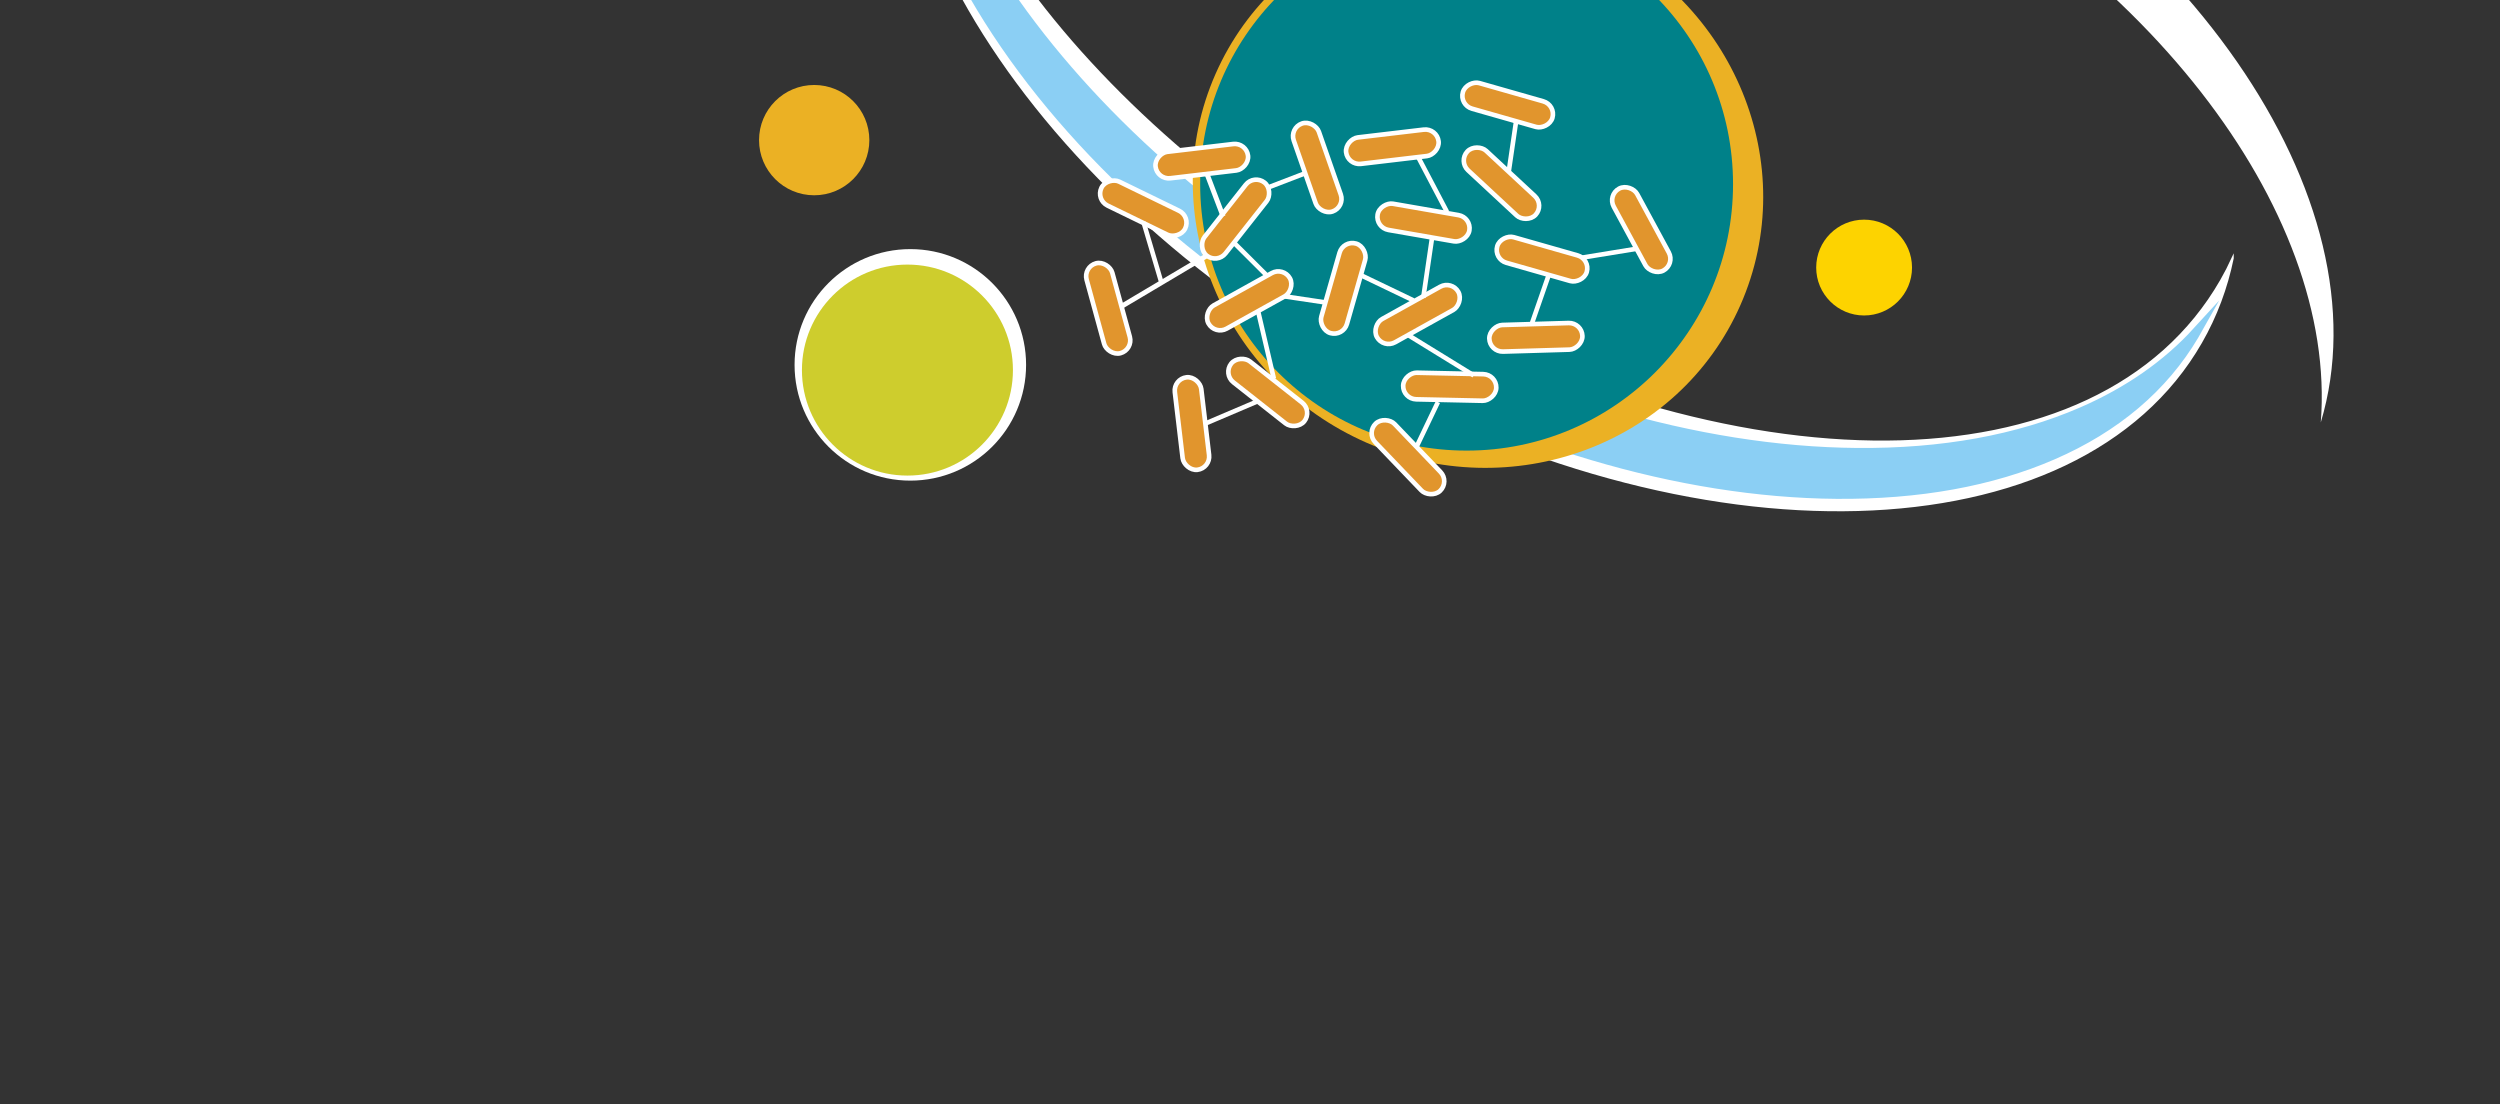 <?xml version="1.0" encoding="UTF-8"?><svg id="Ebene_1" xmlns="http://www.w3.org/2000/svg" viewBox="0 0 1150 508"><rect x="0" y="0" width="1150" height="508" fill="#333333" stroke="none"/><g opacity=".58"><path d="M-727.49,1760.71c-28.56.03-27.62-67.8-19.37-68.42,47.99-3.19,727.74-17.29,1321.19-429.49,417.93-290.28,588.77-612.19,745.13-892.27l181.38,661.13s-264.2,385.73-941.74,640.16c-717.92,269.6-1206.45,112.17-1286.59,88.88Z" fill="#ebb124"/></g><path d="M1027.01,118.81c-2.79,13.6-7.6,26.56-14.55,38.67-56.48,98.48-232.86,103.41-393.93,11.01-155.61-89.25-240.01-236.7-194.64-335.39-19.93,96.92,70.71,220.02,211.97,301.04,161.07,92.4,329.41,93.35,385.89-5.11,1.92-3.35,3.67-6.75,5.26-10.22Z" fill="#fff" stroke="#fff" stroke-miterlimit="10"/><path d="M844.71,227.47c-71.86-.6-152.17-24.42-226.13-67.08C543.98,117.37,483.25,59.51,447.58-2.52c-25.79-44.85-36.59-88.56-31.88-126.84,2.41,37.86,17.44,79.13,44.07,119.82,37.16,56.77,95.37,109.8,163.9,149.32,75.28,43.42,157.16,67.67,230.57,68.28,39.17.33,73.94-5.99,103.35-18.77,21.31-9.26,39.03-21.61,52.96-36.86-.36.64-.73,1.27-1.1,1.9-14.21,23.98-36.1,42.52-65.06,55.11-28.24,12.28-61.78,18.34-99.68,18.03Z" fill="#8bcff4" stroke="#8bcff4" stroke-miterlimit="10" stroke-width="4"/><ellipse cx="679.87" cy="87.16" rx="127.27" ry="131.91" transform="translate(326.08 674.22) rotate(-66.23)" fill="#ebb124"/><circle cx="674.64" cy="84.72" r="122.56" fill="#008189"/><circle cx="418.75" cy="167.84" r="53.25" fill="#fff"/><circle cx="417.42" cy="170.24" r="48.53" fill="#cecd2d"/><path d="M1067.56,194.29c7.7-97.69-81.68-214.95-219.43-278.18-157.08-72.12-317.59-46.68-358.51,56.79-1.39,3.52-2.62,7.07-3.69,10.66,1.08-13.7,4.06-27.02,9.1-39.75,40.92-103.48,201.42-128.92,358.5-56.8,151.76,69.66,244.79,204.88,214.04,307.28Z" fill="#fff"/><circle cx="857.49" cy="123.08" r="22.04" fill="#fdd300"/><line x1="626.32" y1="126.74" x2="650.21" y2="138.21" fill="#e1952d" stroke="#fff" stroke-miterlimit="10" stroke-width="2.13"/><line x1="693.57" y1="81.99" x2="698.04" y2="51.5" fill="#e1952d" stroke="#fff" stroke-miterlimit="10" stroke-width="2.13"/><line x1="583.68" y1="127.66" x2="564.14" y2="108.18" fill="#e1952d" stroke="#fff" stroke-miterlimit="10" stroke-width="2.13"/><line x1="602.92" y1="78.72" x2="578.81" y2="87.97" fill="#e1952d" stroke="#fff" stroke-miterlimit="10" stroke-width="2.13"/><rect x="684.55" y="62.86" width="12.24" height="42.84" rx="6.12" ry="6.12" transform="translate(158.77 532.84) rotate(-47.1)" fill="#e1952d" stroke="#fff" stroke-miterlimit="10" stroke-width="2.13"/><rect x="687.34" y="26.86" width="12.24" height="42.84" rx="6.12" ry="6.12" transform="translate(456.88 701.92) rotate(-74.08)" fill="#e1952d" stroke="#fff" stroke-miterlimit="10" stroke-width="2.13"/><line x1="703.43" y1="152.35" x2="713.85" y2="122.39" fill="#e1952d" stroke="#fff" stroke-miterlimit="10" stroke-width="2.13"/><line x1="722.56" y1="119.36" x2="754.2" y2="114.2" fill="#e1952d" stroke="#fff" stroke-miterlimit="10" stroke-width="2.13"/><rect x="700.36" y="133.74" width="12.24" height="42.84" rx="6.12" ry="6.12" transform="translate(572.24 865.91) rotate(-91.69)" fill="#e1952d" stroke="#fff" stroke-miterlimit="10" stroke-width="2.13"/><rect x="748.87" y="84.19" width="12.24" height="42.84" rx="6.12" ry="6.12" transform="translate(40.77 372.17) rotate(-28.43)" fill="#e1952d" stroke="#fff" stroke-miterlimit="10" stroke-width="2.13"/><rect x="703.15" y="97.74" width="12.24" height="42.84" rx="6.12" ry="6.12" transform="translate(400.18 768.57) rotate(-74.08)" fill="#e1952d" stroke="#fff" stroke-miterlimit="10" stroke-width="2.13"/><rect x="660.77" y="156.49" width="12.24" height="42.84" rx="6.12" ry="6.12" transform="translate(474.57 840.78) rotate(-88.76)" fill="#e1952d" stroke="#fff" stroke-miterlimit="10" stroke-width="2.13"/><rect x="641.54" y="188.9" width="12.24" height="42.84" rx="6.12" ry="6.12" transform="translate(34.42 506.35) rotate(-43.76)" fill="#e1952d" stroke="#fff" stroke-miterlimit="10" stroke-width="2.13"/><rect x="645.93" y="123.28" width="12.24" height="42.84" rx="6.12" ry="6.12" transform="translate(842.57 784.86) rotate(-119.08)" fill="#e1952d" stroke="#fff" stroke-miterlimit="10" stroke-width="2.13"/><rect x="611.74" y="111.26" width="12.24" height="42.84" rx="6.12" ry="6.12" transform="translate(1175.66 429.7) rotate(-164.08)" fill="#e1952d" stroke="#fff" stroke-miterlimit="10" stroke-width="2.13"/><rect x="562.25" y="79.36" width="12.24" height="42.84" rx="6.12" ry="6.12" transform="translate(184.42 -330.24) rotate(38.25)" fill="#e1952d" stroke="#fff" stroke-miterlimit="10" stroke-width="2.13"/><rect x="546.68" y="52.7" width="12.24" height="42.84" rx="6.12" ry="6.12" transform="translate(561.45 -483.56) rotate(83.25)" fill="#e1952d" stroke="#fff" stroke-miterlimit="10" stroke-width="2.13"/><rect x="599.83" y="55.65" width="12.24" height="42.84" rx="6.12" ry="6.12" transform="translate(8.44 203.96) rotate(-19.24)" fill="#e1952d" stroke="#fff" stroke-miterlimit="10" stroke-width="2.13"/><rect x="577.05" y="159.11" width="12.24" height="42.84" rx="6.12" ry="6.12" transform="translate(80.36 526.73) rotate(-51.75)" fill="#e1952d" stroke="#fff" stroke-miterlimit="10" stroke-width="2.13"/><rect x="542.18" y="173.42" width="12.24" height="42.84" rx="6.12" ry="6.12" transform="translate(-19.1 65.79) rotate(-6.75)" fill="#e1952d" stroke="#fff" stroke-miterlimit="10" stroke-width="2.13"/><rect x="568.47" y="117" width="12.24" height="42.84" rx="6.12" ry="6.12" transform="translate(732.93 707.83) rotate(-119.08)" fill="#e1952d" stroke="#fff" stroke-miterlimit="10" stroke-width="2.13"/><line x1="555" y1="79.46" x2="562.62" y2="99.51" fill="#e1952d" stroke="#fff" stroke-miterlimit="10" stroke-width="2.28"/><line x1="555.11" y1="117.61" x2="516.24" y2="140.72" fill="#e1952d" stroke="#fff" stroke-miterlimit="10" stroke-width="2.28"/><line x1="554.76" y1="194.7" x2="578.43" y2="184.62" fill="#e1952d" stroke="#fff" stroke-miterlimit="10" stroke-width="2.13"/><rect x="519.77" y="74.32" width="12.24" height="42.84" rx="6.12" ry="6.12" transform="translate(842.13 -335.21) rotate(115.95)" fill="#e1952d" stroke="#fff" stroke-miterlimit="10" stroke-width="2.13"/><line x1="526.03" y1="102.2" x2="534.06" y2="129.36" fill="#e1952d" stroke="#fff" stroke-miterlimit="10" stroke-width="2.13"/><line x1="585.98" y1="174.24" x2="578.67" y2="142.94" fill="#e1952d" stroke="#fff" stroke-miterlimit="10" stroke-width="2.13"/><line x1="610.39" y1="139.23" x2="590.93" y2="136.33" fill="#e1952d" stroke="#fff" stroke-miterlimit="10" stroke-width="2.13"/><line x1="651.73" y1="205.27" x2="661.44" y2="184.96" fill="#e1952d" stroke="#fff" stroke-miterlimit="10" stroke-width="2.13"/><line x1="654.7" y1="136.96" x2="659.17" y2="106.48" fill="#e1952d" stroke="#fff" stroke-miterlimit="10" stroke-width="2.13"/><line x1="677.91" y1="172.69" x2="647.72" y2="154.11" fill="#e1952d" stroke="#fff" stroke-miterlimit="10" stroke-width="2.13"/><rect x="648.67" y="80.94" width="12.24" height="42.84" rx="6.12" ry="6.12" transform="translate(867.67 -525.26) rotate(99.85)" fill="#e1952d" stroke="#fff" stroke-miterlimit="10" stroke-width="2.13"/><line x1="665.59" y1="97.42" x2="651.48" y2="70.57" fill="#e1952d" stroke="#fff" stroke-miterlimit="10" stroke-width="2.13"/><rect x="634.36" y="46.08" width="12.24" height="42.84" rx="6.12" ry="6.12" transform="translate(632.23 -576.47) rotate(83.25)" fill="#e1952d" stroke="#fff" stroke-miterlimit="10" stroke-width="2.13"/><rect x="503.66" y="120.39" width="12.24" height="42.84" rx="6.12" ry="6.12" transform="translate(1038.91 144.07) rotate(164.7)" fill="#e1952d" stroke="#fff" stroke-miterlimit="10" stroke-width="2.13"/><circle cx="374.53" cy="64.46" r="25.37" fill="#ebb124"/></svg>